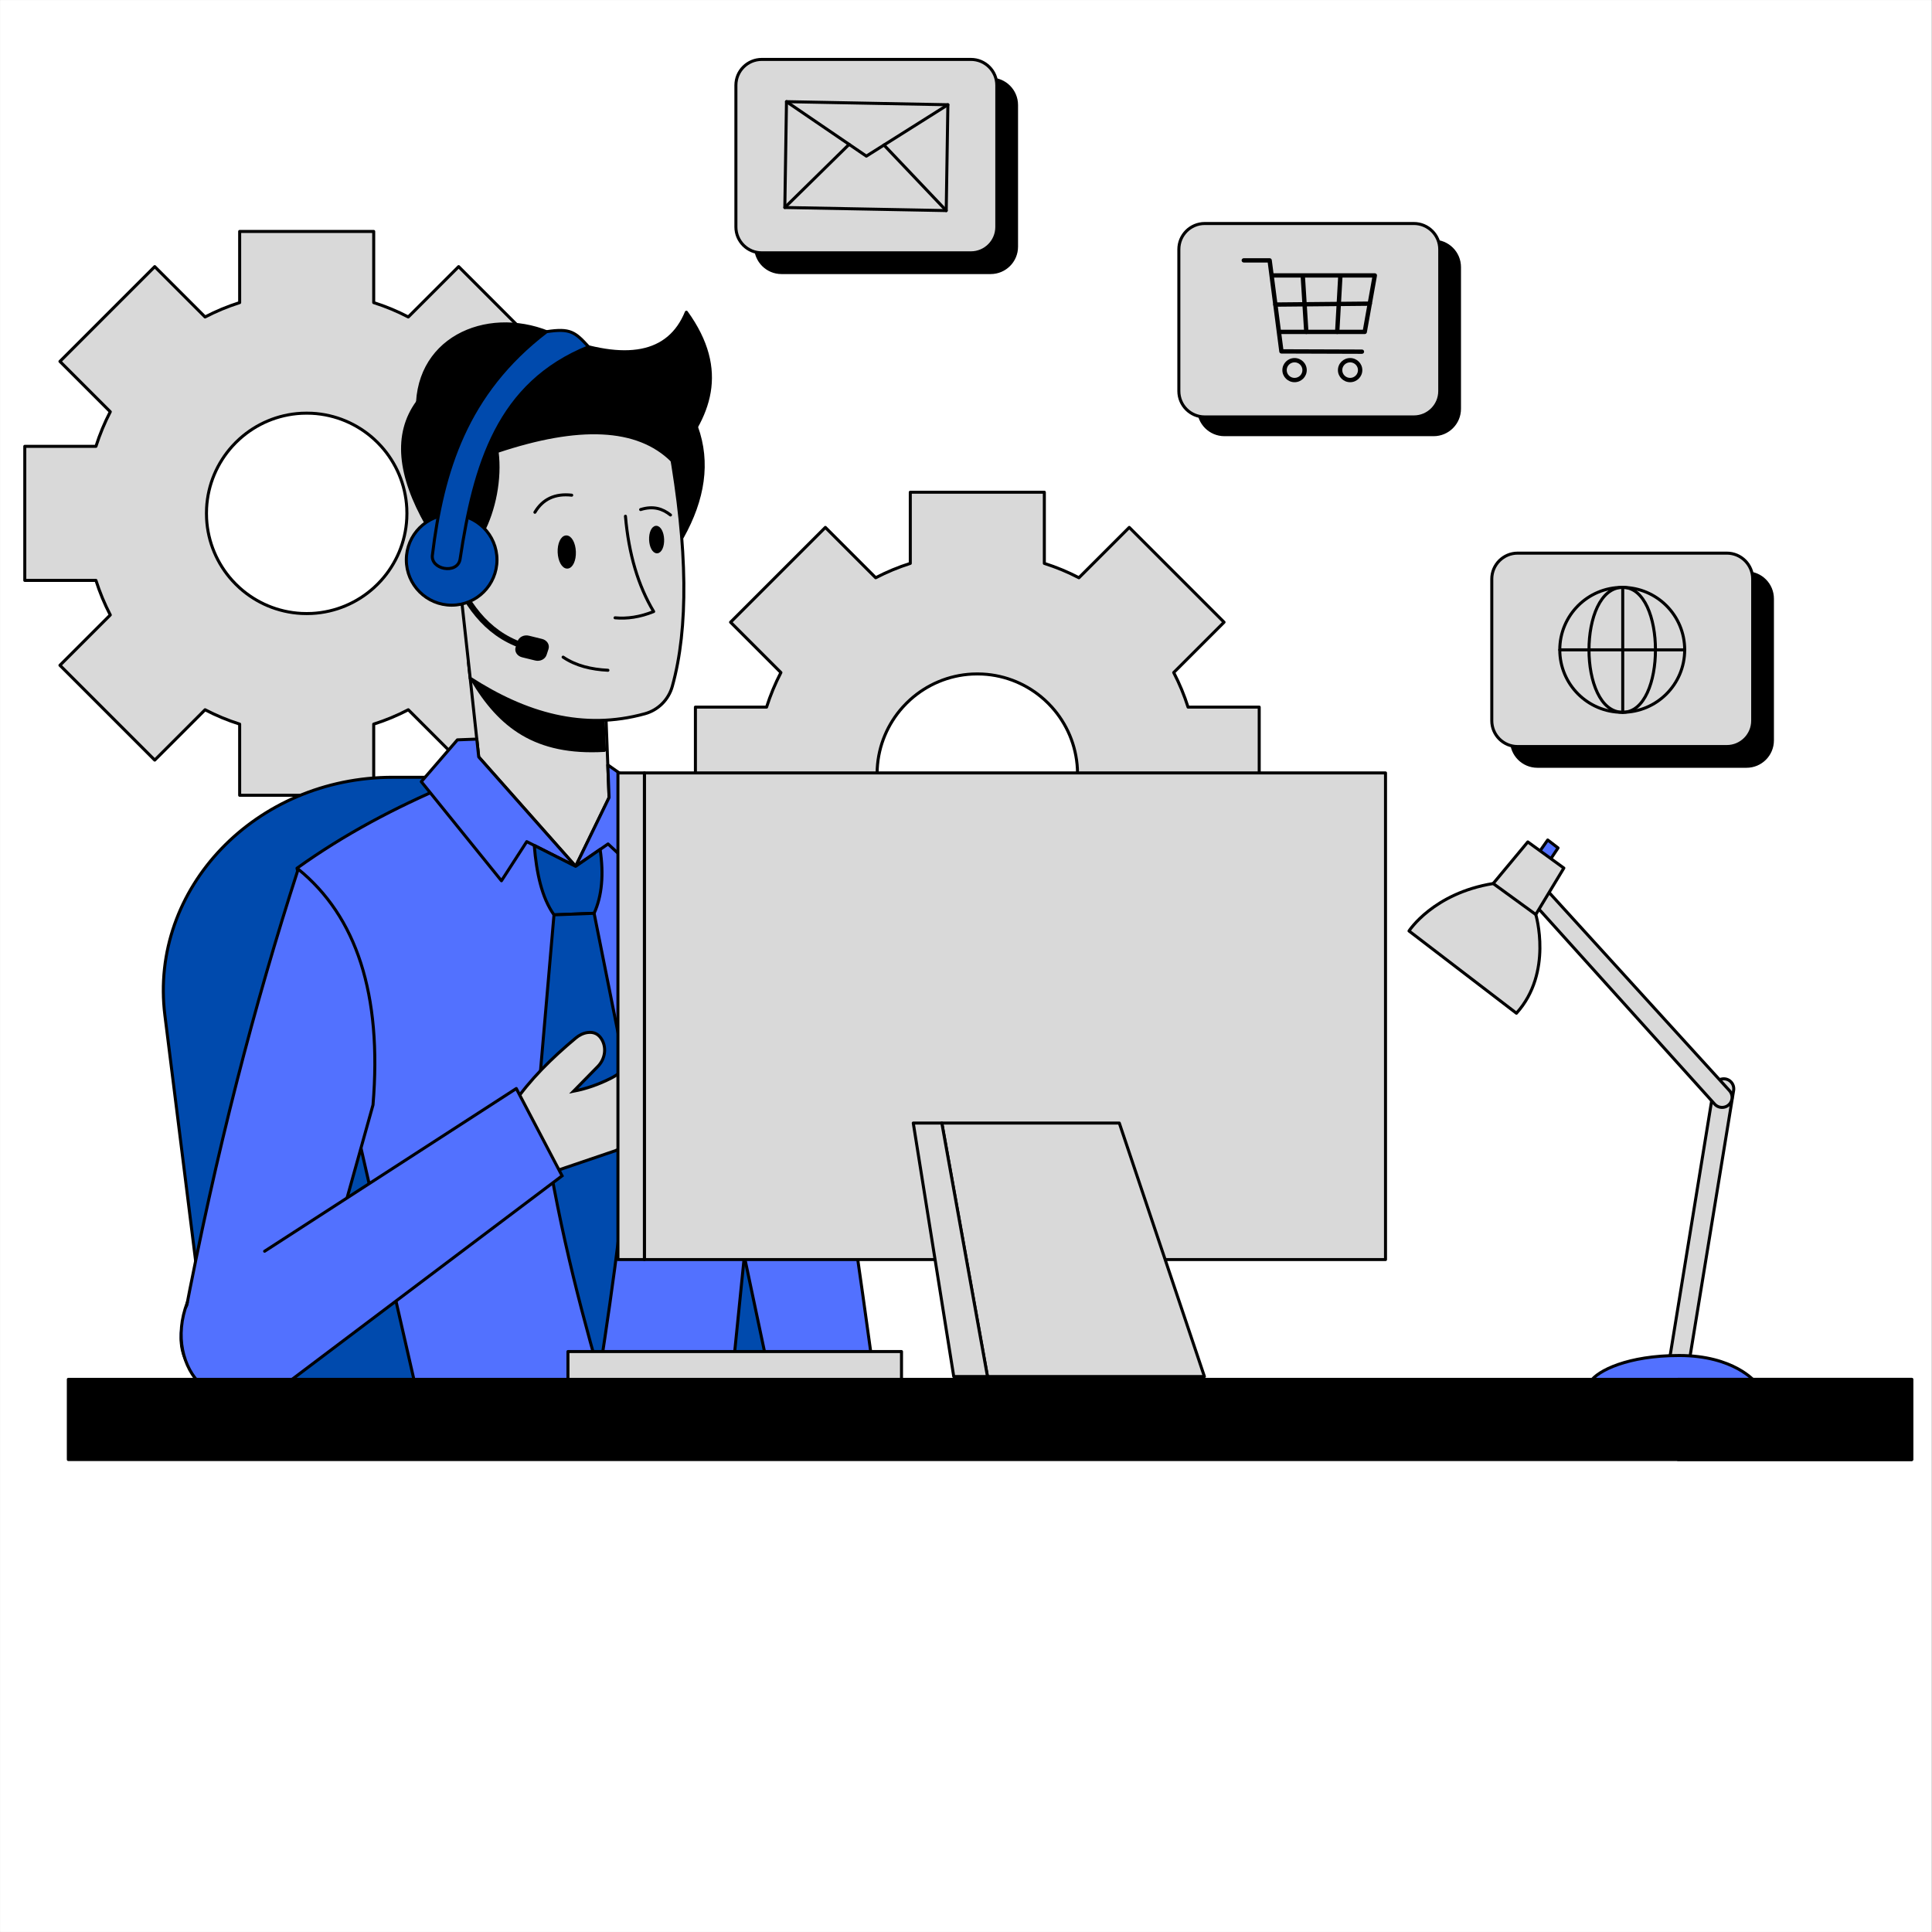 <svg xmlns="http://www.w3.org/2000/svg" xmlns:xlink="http://www.w3.org/1999/xlink" width="1300" zoomAndPan="magnify" viewBox="0 0 974.88 975" height="1300" preserveAspectRatio="xMidYMid meet" version="1.2"><rect x="0" y="0" width="974.88" height="975" fill="#333333" stroke="none"/><defs><clipPath id="b74df9f1f6"><path d="M 0 0.059 L 974.762 0.059 L 974.762 974.938 L 0 974.938 Z M 0 0.059 "/></clipPath></defs><g id="71600221db"><g clip-rule="nonzero" clip-path="url(#b74df9f1f6)"><path style=" stroke:none;fill-rule:nonzero;fill:#ffffff;fill-opacity:1;" d="M 0 0.059 L 974.879 0.059 L 974.879 974.941 L 0 974.941 Z M 0 0.059 "/><path style=" stroke:none;fill-rule:nonzero;fill:#ffffff;fill-opacity:1;" d="M 0 0.059 L 974.879 0.059 L 974.879 974.941 L 0 974.941 Z M 0 0.059 "/></g><path style="fill-rule:nonzero;fill:#d9d9d9;fill-opacity:1;stroke-width:2;stroke-linecap:round;stroke-linejoin:round;stroke:#000000;stroke-opacity:1;stroke-miterlimit:4;" d="M 186.452 44.335 C 186.452 44.335 186.452 -44.335 186.452 -44.335 C 186.452 -44.335 139.385 -44.335 139.385 -44.335 C 136.866 -52.27 133.682 -59.914 129.903 -67.2 C 129.903 -67.2 163.203 -100.494 163.203 -100.494 C 163.203 -100.494 100.506 -163.191 100.506 -163.191 C 100.506 -163.191 67.206 -129.897 67.206 -129.897 C 59.921 -133.69 52.277 -136.875 44.331 -139.394 C 44.331 -139.394 44.331 -186.465 44.331 -186.465 C 44.331 -186.465 -44.328 -186.465 -44.328 -186.465 C -44.328 -186.465 -44.328 -139.394 -44.328 -139.394 C -52.279 -136.875 -59.923 -133.69 -67.209 -129.897 C -67.209 -129.897 -100.503 -163.191 -100.503 -163.191 C -100.503 -163.191 -163.2 -100.494 -163.2 -100.494 C -163.2 -100.494 -129.906 -67.2 -129.906 -67.2 C -133.684 -59.914 -136.868 -52.27 -139.387 -44.335 C -139.387 -44.335 -186.454 -44.335 -186.454 -44.335 C -186.454 -44.335 -186.454 44.335 -186.454 44.335 C -186.454 44.335 -139.387 44.335 -139.387 44.335 C -136.868 52.271 -133.699 59.915 -129.906 67.2 C -129.906 67.2 -163.2 100.499 -163.2 100.499 C -163.2 100.499 -100.503 163.191 -100.503 163.191 C -100.503 163.191 -67.209 129.897 -67.209 129.897 C -59.923 133.691 -52.279 136.875 -44.328 139.394 C -44.328 139.394 -44.328 186.466 -44.328 186.466 C -44.328 186.466 44.331 186.466 44.331 186.466 C 44.331 186.466 44.331 139.394 44.331 139.394 C 52.277 136.875 59.921 133.691 67.206 129.897 C 67.206 129.897 100.506 163.191 100.506 163.191 C 100.506 163.191 163.203 100.499 163.203 100.499 C 163.203 100.499 129.903 67.2 129.903 67.2 C 133.702 59.915 136.866 52.271 139.385 44.335 C 139.385 44.335 186.452 44.335 186.452 44.335 Z M 66.203 3.5 C 65.389 19.176 59.122 33.389 49.282 44.335 C 47.715 46.071 46.067 47.724 44.331 49.291 C 33.385 59.131 19.152 65.377 3.491 66.197 C 2.334 66.248 1.177 66.278 -0.001 66.278 C -1.173 66.278 -2.331 66.248 -3.488 66.197 C -19.149 65.377 -33.382 59.131 -44.328 49.291 C -46.064 47.724 -47.718 46.071 -49.284 44.335 C -59.124 33.389 -65.386 19.176 -66.2 3.5 C -66.251 2.342 -66.287 1.185 -66.287 0.008 C -66.287 -1.165 -66.251 -2.322 -66.2 -3.499 C -65.386 -19.176 -59.124 -33.389 -49.284 -44.335 C -47.718 -46.075 -46.064 -47.724 -44.328 -49.291 C -33.382 -59.131 -19.149 -65.377 -3.488 -66.196 C -2.331 -66.247 -1.173 -66.278 -0.001 -66.278 C 1.177 -66.278 2.334 -66.247 3.491 -66.196 C 19.152 -65.377 33.385 -59.131 44.331 -49.291 C 46.067 -47.724 47.715 -46.075 49.282 -44.335 C 59.122 -33.389 65.389 -19.176 66.203 -3.499 C 66.254 -2.322 66.29 -1.165 66.29 0.008 C 66.29 1.185 66.254 2.342 66.203 3.5 Z M 66.203 3.5 " transform="matrix(0.763,0,0,0.763,493.149,390.678)"/><path style="fill-rule:nonzero;fill:#d9d9d9;fill-opacity:1;stroke-width:2;stroke-linecap:round;stroke-linejoin:round;stroke:#000000;stroke-opacity:1;stroke-miterlimit:4;" d="M 186.456 44.339 C 186.456 44.339 186.456 -44.336 186.456 -44.336 C 186.456 -44.336 139.384 -44.336 139.384 -44.336 C 136.866 -52.271 133.686 -59.915 129.903 -67.201 C 129.903 -67.201 163.202 -100.495 163.202 -100.495 C 163.202 -100.495 100.505 -163.192 100.505 -163.192 C 100.505 -163.192 67.206 -129.898 67.206 -129.898 C 59.92 -133.691 52.281 -136.876 44.33 -139.395 C 44.33 -139.395 44.33 -186.466 44.33 -186.466 C 44.33 -186.466 -44.329 -186.466 -44.329 -186.466 C -44.329 -186.466 -44.329 -139.395 -44.329 -139.395 C -52.275 -136.876 -59.919 -133.691 -67.209 -129.898 C -67.209 -129.898 -100.503 -163.192 -100.503 -163.192 C -100.503 -163.192 -163.2 -100.495 -163.2 -100.495 C -163.2 -100.495 -129.901 -67.201 -129.901 -67.201 C -133.68 -59.915 -136.864 -52.271 -139.383 -44.336 C -139.383 -44.336 -186.455 -44.336 -186.455 -44.336 C -186.455 -44.336 -186.455 44.339 -186.455 44.339 C -186.455 44.339 -139.383 44.339 -139.383 44.339 C -136.864 52.27 -133.7 59.914 -129.901 67.199 C -129.901 67.199 -163.2 100.498 -163.2 100.498 C -163.2 100.498 -100.503 163.19 -100.503 163.19 C -100.503 163.19 -67.209 129.896 -67.209 129.896 C -59.919 133.69 -52.275 136.874 -44.329 139.393 C -44.329 139.393 -44.329 186.465 -44.329 186.465 C -44.329 186.465 44.33 186.465 44.33 186.465 C 44.33 186.465 44.33 139.393 44.33 139.393 C 52.281 136.874 59.92 133.69 67.206 129.896 C 67.206 129.896 100.505 163.19 100.505 163.19 C 100.505 163.19 163.202 100.498 163.202 100.498 C 163.202 100.498 129.903 67.199 129.903 67.199 C 133.701 59.914 136.866 52.27 139.384 44.339 C 139.384 44.339 186.456 44.339 186.456 44.339 Z M 66.202 3.499 C 65.388 19.175 59.121 33.393 49.281 44.339 C 47.715 46.075 46.066 47.723 44.33 49.29 C 33.384 59.13 19.151 65.376 3.49 66.196 C 2.333 66.247 1.176 66.277 0.003 66.277 C -1.174 66.277 -2.331 66.247 -3.488 66.196 C -19.15 65.376 -33.383 59.13 -44.329 49.29 C -46.065 47.723 -47.713 46.075 -49.28 44.339 C -59.12 33.393 -65.387 19.175 -66.201 3.499 C -66.252 2.342 -66.288 1.184 -66.288 0.007 C -66.288 -1.166 -66.252 -2.323 -66.201 -3.5 C -65.387 -19.177 -59.12 -33.39 -49.28 -44.336 C -47.713 -46.071 -46.065 -47.725 -44.329 -49.292 C -33.383 -59.132 -19.15 -65.378 -3.488 -66.197 C -2.331 -66.243 -1.174 -66.279 0.003 -66.279 C 1.176 -66.279 2.333 -66.243 3.49 -66.197 C 19.151 -65.378 33.384 -59.132 44.33 -49.292 C 46.066 -47.725 47.715 -46.071 49.281 -44.336 C 59.121 -33.39 65.388 -19.177 66.202 -3.5 C 66.253 -2.323 66.289 -1.166 66.289 0.007 C 66.289 1.184 66.253 2.342 66.202 3.499 Z M 66.202 3.499 " transform="matrix(0.763,0,0,0.763,154.712,259.073)"/><path style="fill-rule:nonzero;fill:#000000;fill-opacity:1;stroke-width:2;stroke-linecap:butt;stroke-linejoin:miter;stroke:#000000;stroke-opacity:1;stroke-miterlimit:10;" d="M 69.176 63.963 C 69.176 63.963 -69.177 63.963 -69.177 63.963 C -78.623 63.963 -86.282 56.304 -86.282 46.858 C -86.282 46.858 -86.282 -46.855 -86.282 -46.855 C -86.282 -56.301 -78.623 -63.96 -69.177 -63.96 C -69.177 -63.96 69.176 -63.96 69.176 -63.96 C 78.622 -63.96 86.281 -56.301 86.281 -46.855 C 86.281 -46.855 86.281 46.858 86.281 46.858 C 86.281 56.304 78.622 63.963 69.176 63.963 Z M 69.176 63.963 " transform="matrix(0.763,0,0,0.763,447.108,88.745)"/><path style="fill-rule:nonzero;fill:#d9d9d9;fill-opacity:1;stroke-width:2;stroke-linecap:butt;stroke-linejoin:miter;stroke:#000000;stroke-opacity:1;stroke-miterlimit:10;" d="M 69.178 63.961 C 69.178 63.961 -69.174 63.961 -69.174 63.961 C -78.625 63.961 -86.284 56.301 -86.284 46.855 C -86.284 46.855 -86.284 -46.857 -86.284 -46.857 C -86.284 -56.303 -78.625 -63.963 -69.174 -63.963 C -69.174 -63.963 69.178 -63.963 69.178 -63.963 C 78.624 -63.963 86.284 -56.303 86.284 -46.857 C 86.284 -46.857 86.284 46.855 86.284 46.855 C 86.284 56.301 78.624 63.961 69.178 63.961 Z M 69.178 63.961 " transform="matrix(0.763,0,0,0.763,437.153,78.79)"/><path style="fill:none;stroke-width:2;stroke-linecap:round;stroke-linejoin:round;stroke:#000000;stroke-opacity:1;stroke-miterlimit:4;" d="M 52.825 36.017 C 52.825 36.017 -53.923 33.984 -53.923 33.984 C -53.923 33.984 -52.827 -36.019 -52.827 -36.019 C -52.827 -36.019 53.92 -33.986 53.92 -33.986 C 53.92 -33.986 52.825 36.017 52.825 36.017 Z M 52.825 36.017 " transform="matrix(0.763,0,0,0.763,437.153,78.79)"/><path style="fill:none;stroke-width:2;stroke-linecap:round;stroke-linejoin:round;stroke:#000000;stroke-opacity:1;stroke-miterlimit:4;" d="M -53.373 -18.01 C -53.373 -18.01 -0.547 18.008 -0.547 18.008 C -0.547 18.008 53.374 -15.977 53.374 -15.977 " transform="matrix(0.763,0,0,0.763,437.57,65.05)"/><path style="fill:none;stroke-width:2;stroke-linecap:round;stroke-linejoin:round;stroke:#000000;stroke-opacity:1;stroke-miterlimit:4;" d="M -21.258 20.88 C -21.258 20.88 21.257 -20.882 21.257 -20.882 " transform="matrix(0.763,0,0,0.763,412.231,88.788)"/><path style="fill:none;stroke-width:2;stroke-linecap:round;stroke-linejoin:round;stroke:#000000;stroke-opacity:1;stroke-miterlimit:4;" d="M 20.59 21.677 C 20.59 21.677 -20.594 -21.678 -20.594 -21.678 " transform="matrix(0.763,0,0,0.763,461.748,89.731)"/><path style="fill-rule:nonzero;fill:#000000;fill-opacity:1;stroke-width:2;stroke-linecap:butt;stroke-linejoin:miter;stroke:#000000;stroke-opacity:1;stroke-miterlimit:10;" d="M 69.178 63.964 C 69.178 63.964 -69.174 63.964 -69.174 63.964 C -78.625 63.964 -86.28 56.305 -86.28 46.854 C -86.28 46.854 -86.28 -46.854 -86.28 -46.854 C -86.28 -56.305 -78.625 -63.964 -69.174 -63.964 C -69.174 -63.964 69.178 -63.964 69.178 -63.964 C 78.624 -63.964 86.283 -56.305 86.283 -46.854 C 86.283 -46.854 86.283 46.854 86.283 46.854 C 86.283 56.305 78.624 63.964 69.178 63.964 Z M 69.178 63.964 " transform="matrix(0.763,0,0,0.763,670.645,170.556)"/><path style="fill-rule:nonzero;fill:#d9d9d9;fill-opacity:1;stroke-width:2;stroke-linecap:butt;stroke-linejoin:miter;stroke:#000000;stroke-opacity:1;stroke-miterlimit:10;" d="M 69.176 63.963 C 69.176 63.963 -69.177 63.963 -69.177 63.963 C -78.623 63.963 -86.282 56.303 -86.282 46.857 C -86.282 46.857 -86.282 -46.855 -86.282 -46.855 C -86.282 -56.301 -78.623 -63.961 -69.177 -63.961 C -69.177 -63.961 69.176 -63.961 69.176 -63.961 C 78.622 -63.961 86.281 -56.301 86.281 -46.855 C 86.281 -46.855 86.281 46.857 86.281 46.857 C 86.281 56.303 78.622 63.963 69.176 63.963 Z M 69.176 63.963 " transform="matrix(0.763,0,0,0.763,660.69,161.597)"/><path style=" stroke:none;fill-rule:nonzero;fill:#000000;fill-opacity:1;" d="M 688.66 168.586 C 688.66 168.586 646.004 168.586 646.004 168.586 C 645.398 168.586 644.906 168.102 644.906 167.5 C 644.906 166.898 645.398 166.41 646.004 166.41 C 646.004 166.41 687.742 166.41 687.742 166.41 C 687.742 166.41 692.445 140.078 692.445 140.078 C 692.445 140.078 641.984 140.078 641.984 140.078 C 641.375 140.078 640.883 139.59 640.883 138.988 C 640.883 138.387 641.375 137.898 641.984 137.898 C 641.984 137.898 693.754 137.898 693.754 137.898 C 694.078 137.898 694.391 138.039 694.598 138.289 C 694.809 138.535 694.895 138.859 694.84 139.18 C 694.84 139.18 689.742 167.688 689.742 167.688 C 689.652 168.211 689.195 168.586 688.66 168.586 Z M 688.66 168.586 "/><path style=" stroke:none;fill-rule:nonzero;fill:#000000;fill-opacity:1;" d="M 687.25 178.562 C 687.25 178.562 687.246 178.562 687.246 178.562 C 687.246 178.562 646.617 178.426 646.617 178.426 C 646.066 178.422 645.602 178.016 645.531 177.473 C 645.531 177.473 639.707 132.488 639.707 132.488 C 639.707 132.488 627.625 132.488 627.625 132.488 C 627.016 132.488 626.523 132 626.523 131.398 C 626.523 130.797 627.016 130.309 627.625 130.309 C 627.625 130.309 640.672 130.309 640.672 130.309 C 641.227 130.309 641.691 130.715 641.762 131.262 C 641.762 131.262 647.59 176.25 647.59 176.25 C 647.59 176.25 687.254 176.383 687.254 176.383 C 687.859 176.387 688.352 176.875 688.348 177.477 C 688.348 178.078 687.855 178.562 687.25 178.562 Z M 687.25 178.562 "/><path style=" stroke:none;fill-rule:nonzero;fill:#000000;fill-opacity:1;" d="M 653.25 192.887 C 649.855 192.887 647.094 190.148 647.094 186.785 C 647.094 183.422 649.855 180.684 653.25 180.684 C 656.645 180.684 659.406 183.422 659.406 186.785 C 659.406 190.148 656.645 192.887 653.25 192.887 Z M 653.25 182.863 C 651.066 182.863 649.293 184.621 649.293 186.785 C 649.293 188.949 651.066 190.707 653.25 190.707 C 655.434 190.707 657.211 188.949 657.211 186.785 C 657.211 184.621 655.434 182.863 653.25 182.863 Z M 653.25 182.863 "/><path style=" stroke:none;fill-rule:nonzero;fill:#000000;fill-opacity:1;" d="M 681.293 192.887 C 677.898 192.887 675.133 190.148 675.133 186.785 C 675.133 183.422 677.898 180.684 681.293 180.684 C 684.684 180.684 687.449 183.422 687.449 186.785 C 687.449 190.148 684.684 192.887 681.293 192.887 Z M 681.293 182.863 C 679.109 182.863 677.332 184.621 677.332 186.785 C 677.332 188.949 679.109 190.707 681.293 190.707 C 683.473 190.707 685.25 188.949 685.25 186.785 C 685.25 184.621 683.473 182.863 681.293 182.863 Z M 681.293 182.863 "/><path style=" stroke:none;fill-rule:nonzero;fill:#000000;fill-opacity:1;" d="M 659.176 168.586 C 658.598 168.586 658.113 168.145 658.078 167.566 C 658.078 167.566 656.344 139.977 656.344 139.977 C 656.305 139.375 656.766 138.859 657.371 138.82 C 658.027 138.801 658.5 139.242 658.539 139.84 C 658.539 139.84 660.273 167.43 660.273 167.43 C 660.312 168.031 659.852 168.547 659.242 168.586 C 659.219 168.586 659.195 168.586 659.176 168.586 Z M 659.176 168.586 "/><path style=" stroke:none;fill-rule:nonzero;fill:#000000;fill-opacity:1;" d="M 674.773 168.586 C 674.754 168.586 674.73 168.586 674.711 168.586 C 674.105 168.551 673.641 168.039 673.676 167.438 C 673.676 167.438 675.23 139.848 675.23 139.848 C 675.266 139.25 675.73 138.801 676.391 138.82 C 676.996 138.855 677.461 139.367 677.426 139.969 C 677.426 139.969 675.871 167.559 675.871 167.559 C 675.836 168.141 675.352 168.586 674.773 168.586 Z M 674.773 168.586 "/><path style=" stroke:none;fill-rule:nonzero;fill:#000000;fill-opacity:1;" d="M 643.562 154.793 C 642.957 154.793 642.469 154.312 642.461 153.715 C 642.457 153.113 642.945 152.621 643.551 152.613 C 643.551 152.613 691.195 152.156 691.195 152.156 C 691.898 152.141 692.301 152.633 692.309 153.234 C 692.312 153.836 691.828 154.324 691.219 154.332 C 691.219 154.332 643.574 154.793 643.574 154.793 C 643.574 154.793 643.562 154.793 643.562 154.793 Z M 643.562 154.793 "/><path style="fill-rule:nonzero;fill:#000000;fill-opacity:1;stroke-width:2;stroke-linecap:butt;stroke-linejoin:miter;stroke:#000000;stroke-opacity:1;stroke-miterlimit:10;" d="M 69.178 63.962 C 69.178 63.962 -69.174 63.962 -69.174 63.962 C -78.625 63.962 -86.285 56.303 -86.285 46.857 C -86.285 46.857 -86.285 -46.856 -86.285 -46.856 C -86.285 -56.302 -78.625 -63.961 -69.174 -63.961 C -69.174 -63.961 69.178 -63.961 69.178 -63.961 C 78.624 -63.961 86.283 -56.302 86.283 -46.856 C 86.283 -46.856 86.283 46.857 86.283 46.857 C 86.283 56.303 78.624 63.962 69.178 63.962 Z M 69.178 63.962 " transform="matrix(0.763,0,0,0.763,828.571,337.902)"/><path style="fill-rule:nonzero;fill:#d9d9d9;fill-opacity:1;stroke-width:2;stroke-linecap:butt;stroke-linejoin:miter;stroke:#000000;stroke-opacity:1;stroke-miterlimit:10;" d="M 69.176 63.96 C 69.176 63.96 -69.177 63.96 -69.177 63.96 C -78.623 63.96 -86.282 56.301 -86.282 46.855 C -86.282 46.855 -86.282 -46.858 -86.282 -46.858 C -86.282 -56.304 -78.623 -63.963 -69.177 -63.963 C -69.177 -63.963 69.176 -63.963 69.176 -63.963 C 78.622 -63.963 86.281 -56.304 86.281 -46.858 C 86.281 -46.858 86.281 46.855 86.281 46.855 C 86.281 56.301 78.622 63.96 69.176 63.96 Z M 69.176 63.96 " transform="matrix(0.763,0,0,0.763,818.616,327.947)"/><path style="fill:none;stroke-width:2;stroke-linecap:round;stroke-linejoin:round;stroke:#000000;stroke-opacity:1;stroke-miterlimit:4;" d="M 41.309 -0.002 C 41.309 22.812 22.816 41.31 0.002 41.31 C -22.812 41.31 -41.31 22.812 -41.31 -0.002 C -41.31 -22.815 -22.812 -41.308 0.002 -41.308 C 22.816 -41.308 41.309 -22.815 41.309 -0.002 Z M 41.309 -0.002 " transform="matrix(0.763,0,0,0.763,818.616,327.947)"/><path style="fill:none;stroke-width:2;stroke-linecap:round;stroke-linejoin:round;stroke:#000000;stroke-opacity:1;stroke-miterlimit:4;" d="M 0.444 -41.308 C 29.314 -41.308 29.314 41.31 0.444 41.31 C -29.318 41.31 -29.318 -41.308 0.444 -41.308 Z M 0.444 -41.308 " transform="matrix(0.763,0,0,0.763,818.525,327.947)"/><path style="fill:none;stroke-width:2;stroke-linecap:round;stroke-linejoin:round;stroke:#000000;stroke-opacity:1;stroke-miterlimit:4;" d="M 91.607 27.654 C 91.607 27.654 91.607 110.272 91.607 110.272 " transform="matrix(0.763,0,0,0.763,748.97,275.331)"/><path style="fill:none;stroke-width:2;stroke-linecap:round;stroke-linejoin:round;stroke:#000000;stroke-opacity:1;stroke-miterlimit:4;" d="M 49.972 68.96 C 49.972 68.96 132.591 68.96 132.591 68.96 " transform="matrix(0.763,0,0,0.763,748.97,275.331)"/><path style="fill-rule:nonzero;fill:#004aad;fill-opacity:1;stroke-width:2;stroke-linecap:round;stroke-linejoin:round;stroke:#000000;stroke-opacity:1;stroke-miterlimit:4;" d="M 214.791 -41.016 C 214.791 -41.016 208.012 176.693 208.012 176.693 C 208.012 176.693 206.358 220.723 206.358 220.723 C 206.358 220.723 206.338 221.537 206.338 221.537 C 206.338 221.537 206.159 220.723 206.159 220.723 C 206.159 220.723 -158.775 196.763 -158.775 196.763 C -158.775 196.763 -175.399 176.693 -175.399 176.693 C -175.399 176.693 -205.539 -64.147 -205.539 -64.147 C -216.03 -147.963 -145.54 -221.535 -54.751 -221.535 C -54.751 -221.535 26.09 -221.535 26.09 -221.535 C 89.612 -221.535 145.632 -192.423 179.822 -147.932 C 202.902 -117.905 216.03 -80.853 214.791 -41.016 Z M 214.791 -41.016 " transform="matrix(0.763,0,0,0.763,239.977,561.29)"/><path style="fill-rule:nonzero;fill:#5271ff;fill-opacity:1;stroke-width:2;stroke-linecap:round;stroke-linejoin:round;stroke:#000000;stroke-opacity:1;stroke-miterlimit:4;" d="M 61.198 193.923 C 61.198 193.923 -3.532 193.923 -3.532 193.923 C -3.532 193.923 -3.552 194.737 -3.552 194.737 C -3.552 194.737 -3.731 193.923 -3.731 193.923 C -3.731 193.923 -14.939 149.893 -14.939 149.893 C -14.939 149.893 -59.281 -59.757 -59.281 -59.757 C -61.201 -101.555 -49.978 -147.746 -30.068 -174.733 C -23.268 -183.953 -15.461 -190.937 -6.808 -194.736 C 13.19 -134.767 33.551 1.327 53.969 149.893 C 56.38 167.423 58.792 176.137 61.198 193.923 Z M 61.198 193.923 " transform="matrix(0.763,0,0,0.763,400.116,581.738)"/><path style="fill-rule:nonzero;fill:#5271ff;fill-opacity:1;stroke-width:2;stroke-linecap:round;stroke-linejoin:round;stroke:#000000;stroke-opacity:1;stroke-miterlimit:4;" d="M 161.211 -162.032 C 130.348 -179.398 100.213 -194.389 71.532 -204.68 C 71.532 -204.68 -61.47 -210.357 -61.47 -210.357 C -96.126 -195.633 -129.665 -178.072 -161.214 -155.427 C -161.214 -155.427 -79.497 201.95 -79.497 201.95 C 9.926 210.356 81.188 208.37 125.587 191.019 C 125.587 191.019 161.211 -162.032 161.211 -162.032 Z M 161.211 -162.032 " transform="matrix(0.763,0,0,0.763,272.833,556.746)"/><path style="fill-rule:nonzero;fill:#d9d9d9;fill-opacity:1;stroke-width:2;stroke-linecap:butt;stroke-linejoin:miter;stroke:#000000;stroke-opacity:1;stroke-miterlimit:10;" d="M -46.432 -66.871 C -46.432 -66.871 -39.786 -5.464 -39.786 -5.464 C -39.786 -5.464 24.303 66.868 24.303 66.868 C 24.303 66.868 46.431 21.399 46.431 21.399 C 46.431 21.399 44.132 -38.001 44.132 -38.001 C 44.132 -38.001 -46.432 -66.871 -46.432 -66.871 Z M -46.432 -66.871 " transform="matrix(0.763,0,0,0.763,271.887,386.177)"/><path style="fill-rule:nonzero;fill:#5271ff;fill-opacity:1;stroke-width:2;stroke-linecap:round;stroke-linejoin:round;stroke:#000000;stroke-opacity:1;stroke-miterlimit:4;" d="M 51.032 37.295 C 51.032 37.295 18.706 20.973 18.706 20.973 C 18.706 20.973 1.979 46.854 1.979 46.854 C 1.979 46.854 -51.031 -18.695 -51.031 -18.695 C -51.031 -18.695 -27.162 -46.357 -27.162 -46.357 C -27.162 -46.357 -14.332 -46.854 -14.332 -46.854 C -14.332 -46.854 -13.057 -35.037 -13.057 -35.037 C -13.057 -35.037 51.032 37.295 51.032 37.295 Z M 51.032 37.295 " transform="matrix(0.763,0,0,0.763,251.494,408.74)"/><path style="fill-rule:nonzero;fill:#5271ff;fill-opacity:1;stroke-width:2;stroke-linecap:round;stroke-linejoin:round;stroke:#000000;stroke-opacity:1;stroke-miterlimit:4;" d="M -24.234 29.105 C -24.234 29.105 -2.777 14.304 -2.777 14.304 C -2.777 14.304 22.525 37.962 22.525 37.962 C 22.525 37.962 24.235 -18.883 24.235 -18.883 C 24.235 -18.883 -2.941 -37.964 -2.941 -37.964 C -2.941 -37.964 -2.106 -16.364 -2.106 -16.364 C -2.106 -16.364 -24.234 29.105 -24.234 29.105 Z M -24.234 29.105 " transform="matrix(0.763,0,0,0.763,308.919,414.989)"/><path style="fill-rule:nonzero;fill:#004aad;fill-opacity:1;stroke-width:2;stroke-linecap:round;stroke-linejoin:round;stroke:#000000;stroke-opacity:1;stroke-miterlimit:4;" d="M 20.529 -20.32 C 23.033 -3.722 21.753 10.393 16.562 21.933 C 16.562 21.933 -9.985 22.957 -9.985 22.957 C -18.105 11.484 -21.54 -4.751 -23.035 -22.957 C -23.035 -22.957 4.32 -9.144 4.32 -9.144 C 4.32 -9.144 20.529 -20.32 20.529 -20.32 Z M 20.529 -20.32 " transform="matrix(0.763,0,0,0.763,287.134,444.172)"/><path style="fill-rule:nonzero;fill:#004aad;fill-opacity:1;stroke-width:2;stroke-linecap:round;stroke-linejoin:round;stroke:#000000;stroke-opacity:1;stroke-miterlimit:4;" d="M 5.904 -152.465 C 5.904 -152.465 30.765 -28.141 30.765 -28.141 C 27.407 28.295 19.051 89.712 9.354 152.465 C -6.625 96.234 -21.492 37.439 -30.764 -34.325 C -30.764 -34.325 -20.648 -151.441 -20.648 -151.441 C -20.648 -151.441 5.904 -152.465 5.904 -152.465 Z M 5.904 -152.465 " transform="matrix(0.763,0,0,0.763,295.265,577.232)"/><path style="fill-rule:nonzero;fill:#5271ff;fill-opacity:1;stroke-width:2;stroke-linecap:round;stroke-linejoin:round;stroke:#000000;stroke-opacity:1;stroke-miterlimit:4;" d="M 66.803 -29.481 C 66.803 -29.481 20.398 136.953 20.398 136.953 C 5.822 185.432 -72.926 161.753 -58.35 113.279 C -37.118 1.806 -11.468 -96.5 17.326 -185.43 C 55.719 -154.205 72.927 -102.899 66.803 -29.481 Z M 66.803 -29.481 " transform="matrix(0.763,0,0,0.763,137.211,580.091)"/><path style="fill-rule:nonzero;fill:#000000;fill-opacity:1;stroke-width:2;stroke-linecap:round;stroke-linejoin:round;stroke:#000000;stroke-opacity:1;stroke-miterlimit:4;" d="M 42.96 1.011 C 42.96 1.011 43.774 22.064 43.774 22.064 C -1.905 24.711 -25.445 6.095 -43.774 -24.711 C -14.023 -5.312 12.8 2.665 42.96 1.011 Z M 42.96 1.011 " transform="matrix(0.763,0,0,0.763,271.578,361.85)"/><path style="fill-rule:nonzero;fill:#d9d9d9;fill-opacity:1;stroke-width:2;stroke-linecap:butt;stroke-linejoin:miter;stroke:#000000;stroke-opacity:1;stroke-miterlimit:10;" d="M -57.682 2.698 C -46.761 -13.399 -32.334 -27.657 -16.268 -41.056 C -14.087 -42.873 -11.491 -44.215 -8.68 -44.64 C -4.118 -45.321 -0.913 -43.503 1.17 -39.612 C 4.217 -33.914 2.809 -26.833 -1.717 -22.215 C -1.717 -22.215 -17.757 -5.857 -17.757 -5.857 C -9.033 -7.537 -0.924 -10.47 6.736 -14.326 C 16.622 -19.297 24.081 -28.072 27.886 -38.46 C 27.921 -38.568 27.962 -38.67 28.003 -38.778 C 31.567 -48.515 44.991 -49.447 49.855 -40.293 C 50.423 -39.228 50.95 -38.117 51.442 -36.96 C 57.683 -22.21 54.642 -5.156 44.607 7.326 C 36.338 17.617 25.269 26.571 9.92 33.488 C 9.92 33.488 -37.064 49.447 -37.064 49.447 C -37.064 49.447 -57.682 2.698 -57.682 2.698 Z M -57.682 2.698 " transform="matrix(0.763,0,0,0.763,302.947,555.156)"/><path style=" stroke:none;fill-rule:nonzero;fill:#5271ff;fill-opacity:1;" d="M 140.055 701.586 C 110.414 724.879 71.648 675.547 101.293 652.258 C 101.293 652.258 260.488 549.336 260.488 549.336 C 260.488 549.336 283.598 593.391 283.598 593.391 C 283.598 593.391 140.055 701.586 140.055 701.586 Z M 140.055 701.586 "/><path style="fill:none;stroke-width:2;stroke-linecap:butt;stroke-linejoin:miter;stroke:#000000;stroke-opacity:1;stroke-miterlimit:10;" d="M 63.779 -99.776 C 63.779 -99.776 94.068 -42.035 94.068 -42.035 C 94.068 -42.035 -94.069 99.773 -94.069 99.773 " transform="matrix(0.763,0,0,0.763,211.827,625.462)"/><path style="fill:none;stroke-width:2;stroke-linecap:round;stroke-linejoin:round;stroke:#000000;stroke-opacity:1;stroke-miterlimit:4;" d="M -21.439 -41.376 C -38.329 3.08 0.684 41.376 38.325 16.616 " transform="matrix(0.763,0,0,0.763,110.814,688.908)"/><path style="fill:none;stroke-width:2;stroke-linecap:round;stroke-linejoin:round;stroke:#000000;stroke-opacity:1;stroke-miterlimit:4;" d="M -83.227 53.806 C -83.227 53.806 83.228 -53.807 83.228 -53.807 " transform="matrix(0.763,0,0,0.763,196.988,590.389)"/><path style="fill-rule:nonzero;fill:#000000;fill-opacity:1;stroke-width:2;stroke-linecap:round;stroke-linejoin:round;stroke:#000000;stroke-opacity:1;stroke-miterlimit:4;" d="M 7.63 -36.472 C 16.16 -12.926 12.217 11.444 -1.724 36.469 C -1.724 36.469 -16.156 -31.844 -16.156 -31.844 C -16.156 -31.844 7.63 -36.472 7.63 -36.472 Z M 7.63 -36.472 " transform="matrix(0.763,0,0,0.763,345.585,243.273)"/><path style="fill-rule:nonzero;fill:#d9d9d9;fill-opacity:1;stroke-width:2;stroke-linecap:butt;stroke-linejoin:miter;stroke:#000000;stroke-opacity:1;stroke-miterlimit:10;" d="M -73.727 -12.244 C -73.727 -12.244 -71.321 32.503 -71.321 32.503 C -71.321 32.503 -65.418 86.133 -65.418 86.133 C -28.903 109.735 9.193 120.917 50.146 109.586 C 58.916 107.16 65.767 100.294 68.219 91.534 C 79.017 52.915 78.361 0.008 66.576 -66.79 C 32.713 -120.912 -37.356 -114.824 -79.016 -67.471 C -79.016 -67.471 -73.727 -12.244 -73.727 -12.244 Z M -73.727 -12.244 " transform="matrix(0.763,0,0,0.763,287.158,276.572)"/><path style="fill-rule:nonzero;fill:#d9d9d9;fill-opacity:1;stroke-width:2;stroke-linecap:butt;stroke-linejoin:miter;stroke:#000000;stroke-opacity:1;stroke-miterlimit:10;" d="M 15.223 -16.205 C 5.966 -30.269 -17.82 -19.886 -9.537 3.977 C -0.925 23.862 8.373 28.695 17.819 30.272 C 17.819 30.272 15.223 -16.205 15.223 -16.205 Z M 15.223 -16.205 " transform="matrix(0.763,0,0,0.763,219.292,279.595)"/><path style="fill-rule:nonzero;fill:#000000;fill-opacity:1;stroke-width:2;stroke-linecap:round;stroke-linejoin:round;stroke:#000000;stroke-opacity:1;stroke-miterlimit:4;" d="M 20.539 -43.088 C 39.139 -16.706 27.046 37.185 4.534 52.043 C 4.534 52.043 2.968 32.26 2.968 32.26 C -3.104 26.403 -9.535 22.998 -17.373 29.121 C -35.815 -3.266 -39.143 -30.729 -23.578 -52.043 C -23.578 -52.043 20.539 -43.088 20.539 -43.088 Z M 20.539 -43.088 " transform="matrix(0.763,0,0,0.763,228.642,242.617)"/><path style="fill-rule:nonzero;fill:#000000;fill-opacity:1;stroke-width:2;stroke-linecap:round;stroke-linejoin:round;stroke:#000000;stroke-opacity:1;stroke-miterlimit:4;" d="M 74.94 -46.745 C 102.879 -8.039 90.397 22.885 65.494 51.412 C 42.619 28.772 3.652 27.369 -49.972 45.289 C -49.972 45.289 -102.875 12.706 -102.875 12.706 C -100.105 -34.119 -49.174 -51.409 -8.62 -29.767 C 34.909 -13.609 63.37 -18.422 74.94 -46.745 Z M 74.94 -46.745 " transform="matrix(0.763,0,0,0.763,289.147,193.216)"/><path style="fill:none;stroke-width:4;stroke-linecap:butt;stroke-linejoin:miter;stroke:#000000;stroke-opacity:1;stroke-miterlimit:10;" d="M -25.252 -24.911 C -15.012 -1.15 -0.549 18.034 25.25 24.91 " transform="matrix(0.763,0,0,0.763,247.833,307.873)"/><path style="fill-rule:nonzero;fill:#000000;fill-opacity:1;stroke-width:2;stroke-linecap:butt;stroke-linejoin:miter;stroke:#000000;stroke-opacity:1;stroke-miterlimit:10;" d="M 2.329 7.238 C 2.329 7.238 -6.39 5.098 -6.39 5.098 C -9.104 4.428 -10.681 1.986 -9.908 -0.359 C -9.908 -0.359 -8.643 -4.204 -8.643 -4.204 C -7.87 -6.544 -5.044 -7.906 -2.33 -7.24 C -2.33 -7.24 6.389 -5.095 6.389 -5.095 C 9.107 -4.43 10.679 -1.987 9.906 0.357 C 9.906 0.357 8.641 4.202 8.641 4.202 C 7.868 6.547 5.042 7.904 2.329 7.238 Z M 2.329 7.238 " transform="matrix(0.763,0,0,0.763,268.454,327.075)"/><path style="fill-rule:nonzero;fill:#004aad;fill-opacity:1;stroke-width:2;stroke-linecap:butt;stroke-linejoin:miter;stroke:#000000;stroke-opacity:1;stroke-miterlimit:10;" d="M 29.982 0.002 C 29.982 16.56 16.558 29.984 0.001 29.984 C -16.557 29.984 -29.981 16.56 -29.981 0.002 C -29.981 -16.56 -16.557 -29.985 0.001 -29.985 C 16.558 -29.985 29.982 -16.56 29.982 0.002 Z M 29.982 0.002 " transform="matrix(0.763,0,0,0.763,227.871,282.53)"/><path style="fill-rule:nonzero;fill:#004aad;fill-opacity:1;stroke-width:2;stroke-linecap:butt;stroke-linejoin:miter;stroke:#000000;stroke-opacity:1;stroke-miterlimit:10;" d="M -50.674 68.076 C -44.084 13.499 -28.546 -38.431 24.761 -79.169 C 40.525 -81.565 43.597 -78.944 52.557 -69.165 C -7.253 -44.994 -22.914 8.385 -32.468 71.471 C -34.352 81.567 -52.553 78.173 -50.674 68.076 Z M -50.674 68.076 " transform="matrix(0.763,0,0,0.763,256.873,227.794)"/><path style="fill:none;stroke-width:2;stroke-linecap:round;stroke-linejoin:round;stroke:#000000;stroke-opacity:1;stroke-miterlimit:4;" d="M -5.896 -33.964 C -3.72 -8.984 2.506 12.027 12.766 29.081 C 3.653 32.757 -4.81 33.965 -12.766 33.223 " transform="matrix(0.763,0,0,0.763,320.076,286.433)"/><path style="fill:none;stroke-width:2;stroke-linecap:round;stroke-linejoin:round;stroke:#000000;stroke-opacity:1;stroke-miterlimit:4;" d="M 12.175 -5.042 C 1.162 -6.265 -6.953 -2.497 -12.175 6.268 " transform="matrix(0.763,0,0,0.763,279.172,253.741)"/><path style="fill:none;stroke-width:2;stroke-linecap:round;stroke-linejoin:round;stroke:#000000;stroke-opacity:1;stroke-miterlimit:4;" d="M 9.872 3.115 C 4.727 -0.991 -1.396 -3.116 -9.87 -0.479 " transform="matrix(0.763,0,0,0.763,330.772,257.514)"/><path style="fill-rule:nonzero;fill:#000000;fill-opacity:1;stroke-width:2;stroke-linecap:round;stroke-linejoin:round;stroke:#000000;stroke-opacity:1;stroke-miterlimit:4;" d="M -5.027 0.194 C -4.812 5.703 -2.391 10.081 0.384 9.973 C 3.159 9.866 5.238 5.314 5.023 -0.195 C 4.813 -5.704 2.391 -10.081 -0.384 -9.974 C -3.159 -9.866 -5.237 -5.314 -5.027 0.194 Z M -5.027 0.194 " transform="matrix(0.763,0,0,0.763,285.965,278.578)"/><path style="fill-rule:nonzero;fill:#000000;fill-opacity:1;stroke-width:2;stroke-linecap:round;stroke-linejoin:round;stroke:#000000;stroke-opacity:1;stroke-miterlimit:4;" d="M -3.973 0.153 C -3.804 4.633 -1.884 8.191 0.312 8.104 C 2.508 8.022 4.147 4.325 3.973 -0.155 C 3.804 -4.629 1.884 -8.193 -0.313 -8.106 C -2.509 -8.019 -4.147 -4.322 -3.973 0.153 Z M -3.973 0.153 " transform="matrix(0.763,0,0,0.763,331.305,272.294)"/><path style="fill:none;stroke-width:2;stroke-linecap:round;stroke-linejoin:round;stroke:#000000;stroke-opacity:1;stroke-miterlimit:4;" d="M 14.818 4.339 C 3.898 3.791 -6.224 1.436 -14.82 -4.339 " transform="matrix(0.763,0,0,0.763,295.429,334.94)"/><path style="fill-rule:nonzero;fill:#d9d9d9;fill-opacity:1;stroke-width:2;stroke-linecap:round;stroke-linejoin:round;stroke:#000000;stroke-opacity:1;stroke-miterlimit:4;" d="M 7.719 -86.53 C 8.164 -89.556 10.627 -91.88 13.673 -92.156 C 17.953 -92.54 21.46 -88.813 20.81 -84.564 C 20.81 -84.564 -8.209 92.54 -8.209 92.54 C -8.209 92.54 -21.459 92.54 -21.459 92.54 C -21.459 92.54 7.719 -86.53 7.719 -86.53 Z M 7.719 -86.53 " transform="matrix(0.763,0,0,0.763,858.955,614.766)"/><path style="fill-rule:nonzero;fill:#d9d9d9;fill-opacity:1;stroke-width:2;stroke-linecap:round;stroke-linejoin:round;stroke:#000000;stroke-opacity:1;stroke-miterlimit:4;" d="M 61.996 59.664 C 61.996 59.664 -57.623 -71.741 -57.623 -71.741 C -57.623 -71.741 -58.493 -70.302 -58.493 -70.302 C -58.493 -70.302 -64.294 -60.702 -64.294 -60.702 C -64.294 -60.702 52.181 68.552 52.181 68.552 C 55.059 71.742 60.163 71.393 62.579 67.835 C 64.295 65.306 64.054 61.927 61.996 59.664 Z M 61.996 59.664 " transform="matrix(0.763,0,0,0.763,825.437,504.884)"/><path style="fill-rule:nonzero;fill:#5271ff;fill-opacity:1;stroke-width:2;stroke-linecap:round;stroke-linejoin:round;stroke:#000000;stroke-opacity:1;stroke-miterlimit:4;" d="M -54.453 8.665 C -54.453 8.665 54.451 8.665 54.451 8.665 C 54.451 8.665 40.55 -8.666 4.292 -8.666 C -29.483 -8.666 -49.599 1.267 -54.453 8.665 Z M -54.453 8.665 " transform="matrix(0.763,0,0,0.763,844.069,690.682)"/><path style="fill-rule:nonzero;fill:#5271ff;fill-opacity:1;stroke-width:2;stroke-linecap:round;stroke-linejoin:round;stroke:#000000;stroke-opacity:1;stroke-miterlimit:4;" d="M 0.82 6.777 C 0.82 6.777 6.355 -1.527 6.355 -1.527 C 6.355 -1.527 -0.48 -6.775 -0.48 -6.775 C -0.48 -6.775 -6.358 1.58 -6.358 1.58 C -6.358 1.58 0.82 6.777 0.82 6.777 Z M 0.82 6.777 " transform="matrix(0.763,0,0,0.763,781.37,429.079)"/><path style="fill-rule:nonzero;fill:#d9d9d9;fill-opacity:1;stroke-width:2;stroke-linecap:round;stroke-linejoin:round;stroke:#000000;stroke-opacity:1;stroke-miterlimit:4;" d="M 51.205 -39.364 C 51.205 -39.364 27.368 -56.648 27.368 -56.648 C 27.368 -56.648 4.482 -29.124 4.482 -29.124 C -35.206 -22.724 -51.206 2.24 -51.206 2.24 C -51.206 2.24 19.842 56.648 19.842 56.648 C 44.166 29.764 32.646 -8.64 32.646 -8.64 C 32.646 -8.64 51.205 -39.364 51.205 -39.364 Z M 51.205 -39.364 " transform="matrix(0.763,0,0,0.763,750.08,468.108)"/><path style="fill:none;stroke-width:2;stroke-linecap:round;stroke-linejoin:round;stroke:#000000;stroke-opacity:1;stroke-miterlimit:4;" d="M -14.08 -10.24 C -14.08 -10.24 14.084 10.244 14.084 10.244 " transform="matrix(0.763,0,0,0.763,764.242,453.7)"/><path style="fill-rule:nonzero;fill:#d9d9d9;fill-opacity:1;stroke-width:2;stroke-linecap:round;stroke-linejoin:round;stroke:#000000;stroke-opacity:1;stroke-miterlimit:4;" d="M 110.305 11.028 C 110.305 11.028 -110.307 11.028 -110.307 11.028 C -110.307 11.028 -110.307 -11.028 -110.307 -11.028 C -110.307 -11.028 110.305 -11.028 110.305 -11.028 C 110.305 -11.028 110.305 11.028 110.305 11.028 Z M 110.305 11.028 " transform="matrix(0.763,0,0,0.763,370.728,690.492)"/><path style="fill-rule:nonzero;fill:#d9d9d9;fill-opacity:1;stroke-width:2;stroke-linecap:round;stroke-linejoin:round;stroke:#000000;stroke-opacity:1;stroke-miterlimit:4;" d="M -245.098 160.931 C -245.098 160.931 245.097 160.931 245.097 160.931 C 245.097 160.931 245.097 -160.93 245.097 -160.93 C 245.097 -160.93 -245.098 -160.93 -245.098 -160.93 C -245.098 -160.93 -245.098 160.931 -245.098 160.931 Z M -245.098 160.931 " transform="matrix(0.763,0,0,0.763,512.139,512.855)"/><path style="fill-rule:nonzero;fill:#d9d9d9;fill-opacity:1;stroke-width:2;stroke-linecap:round;stroke-linejoin:round;stroke:#000000;stroke-opacity:1;stroke-miterlimit:4;" d="M 8.75 -160.931 C 8.75 -160.931 -8.749 -160.931 -8.749 -160.931 C -8.749 -160.931 -8.749 160.93 -8.749 160.93 C -8.749 160.93 8.75 160.93 8.75 160.93 C 8.75 160.93 8.75 -160.931 8.75 -160.931 Z M 8.75 -160.931 " transform="matrix(0.763,0,0,0.763,318.46,512.856)"/><path style="fill-rule:nonzero;fill:#d9d9d9;fill-opacity:1;stroke-width:2;stroke-linecap:round;stroke-linejoin:round;stroke:#000000;stroke-opacity:1;stroke-miterlimit:4;" d="M -86.847 -83.822 C -86.847 -83.822 30.554 -83.822 30.554 -83.822 C 30.554 -83.822 86.847 83.82 86.847 83.82 C 86.847 83.82 -56.641 83.82 -56.641 83.82 C -56.641 83.82 -86.847 -83.822 -86.847 -83.822 Z M -86.847 -83.822 " transform="matrix(0.763,0,0,0.763,541.496,630.716)"/><path style="fill-rule:nonzero;fill:#d9d9d9;fill-opacity:1;stroke-width:2;stroke-linecap:round;stroke-linejoin:round;stroke:#000000;stroke-opacity:1;stroke-miterlimit:4;" d="M -5.663 -83.822 C -5.663 -83.822 -24.544 -83.822 -24.544 -83.822 C -24.544 -83.822 2.232 83.82 2.232 83.82 C 2.232 83.82 24.544 83.82 24.544 83.82 C 24.544 83.82 -5.663 -83.822 -5.663 -83.822 Z M -5.663 -83.822 " transform="matrix(0.763,0,0,0.763,479.555,630.716)"/><path style="fill-rule:nonzero;fill:#000000;fill-opacity:1;stroke-width:2;stroke-linecap:round;stroke-linejoin:round;stroke:#000000;stroke-opacity:1;stroke-miterlimit:4;" d="M -609.618 26.515 C -609.618 26.515 609.62 26.515 609.62 26.515 C 609.62 26.515 609.62 -26.516 609.62 -26.516 C 609.62 -26.516 -609.618 -26.516 -609.618 -26.516 C -609.618 -26.516 -609.618 26.515 -609.618 26.515 Z M -609.618 26.515 " transform="matrix(0.763,0,0,0.763,499.566,716.336)"/><path style="fill-rule:nonzero;fill:#000000;fill-opacity:1;stroke-width:2;stroke-linecap:round;stroke-linejoin:round;stroke:#000000;stroke-opacity:1;stroke-miterlimit:4;" d="M 77.297 26.518 C 77.297 26.518 -77.296 26.518 -77.296 26.518 C -77.296 26.518 -77.296 -26.518 -77.296 -26.518 C -77.296 -26.518 77.297 -26.518 77.297 -26.518 C 77.297 -26.518 77.297 26.518 77.297 26.518 Z M 77.297 26.518 " transform="matrix(0.763,0,0,0.763,905.712,716.334)"/></g></svg>